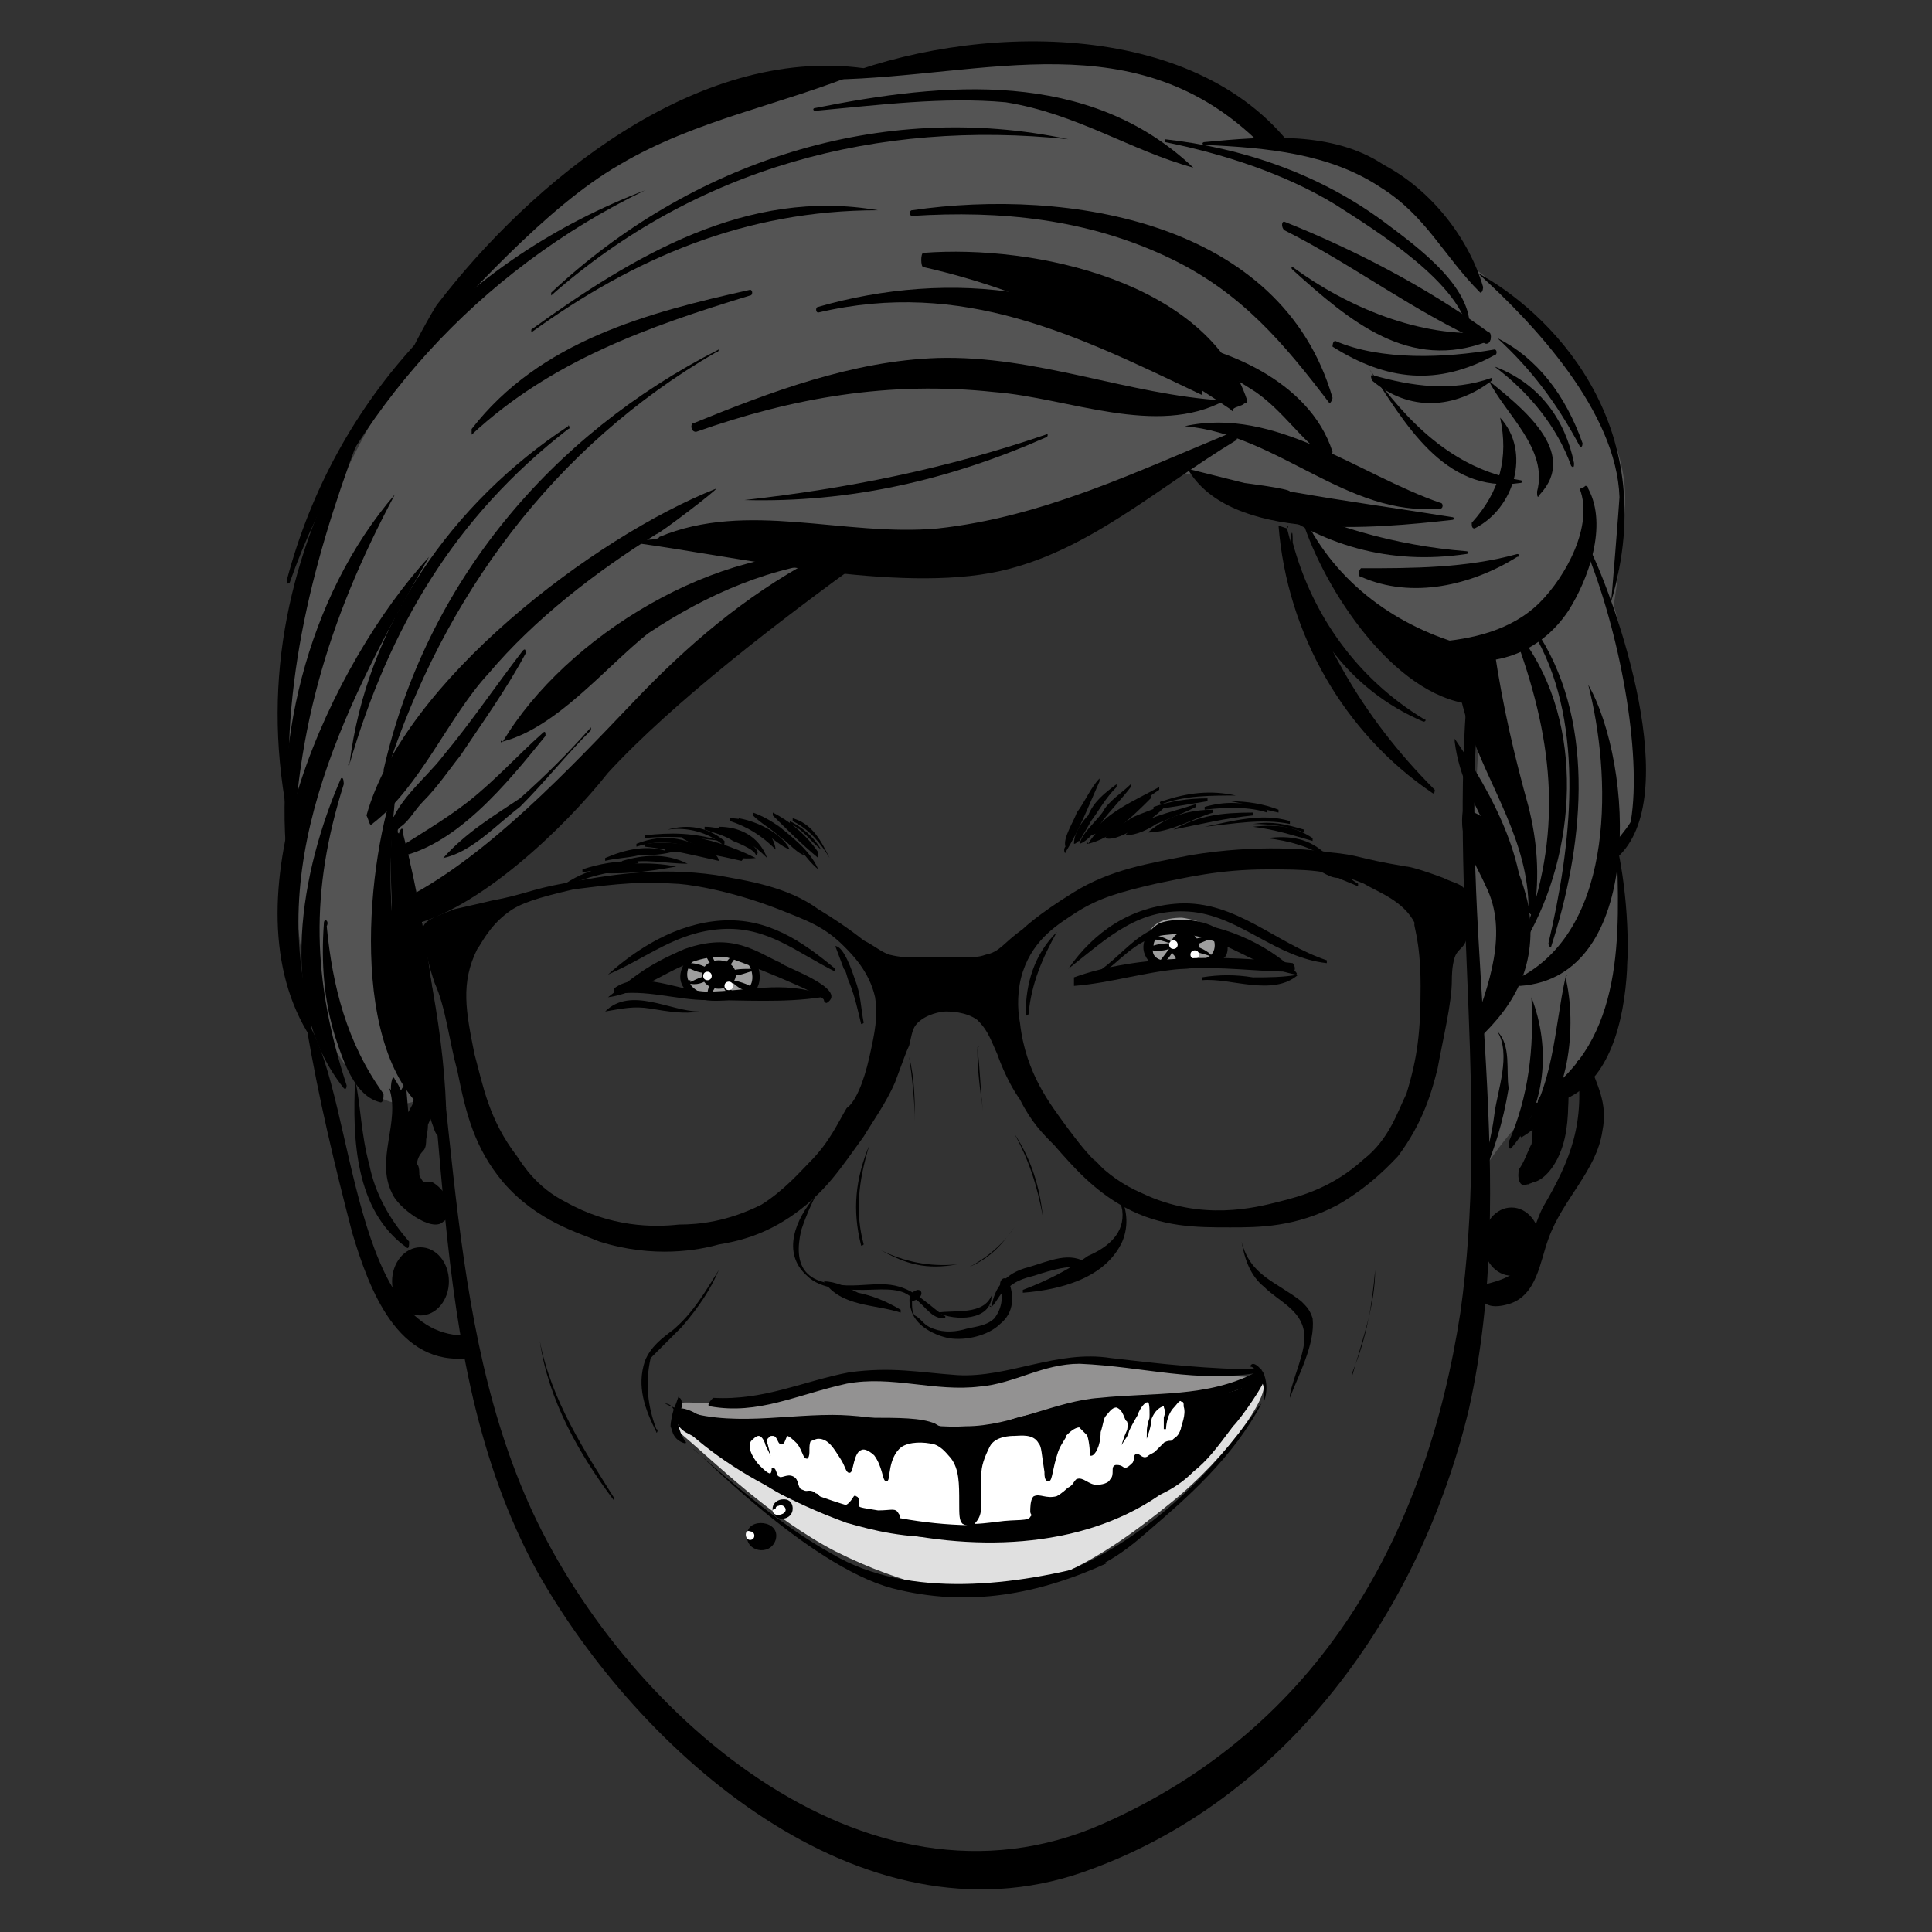 <?xml version="1.0" encoding="utf-8"?>
<!-- Generator: Adobe Illustrator 23.0.3, SVG Export Plug-In . SVG Version: 6.00 Build 0)  -->
<svg version="1.1" id="_1" xmlns="http://www.w3.org/2000/svg" xmlns:xlink="http://www.w3.org/1999/xlink" x="0px" y="0px"
	 viewBox="0 0 68 68" style="enable-background:new 0 0 68 68;" xml:space="preserve">
<rect x="0" y="0" width="68" height="68" fill="#333333" stroke="none"/>
<style type="text/css">
	.st0{fill:#E0E0E0;}
	.st1{fill:#9E9E9E;}
	.st2{fill:#939292;}
	.st3{fill:#545454;}
	.st4{fill:#FFFFFF;}
	.st5{fill:#FFFFFF;stroke:#000000;stroke-width:7.823576e-02;stroke-miterlimit:10;}
</style>
<path class="st0" d="M44.3,48.5c0.8,0.2-1.1,2.8-3.1,4.4c-2.7,2.2-5.3,3.7-8.3,3c-1.2-0.3-2.3-0.7-3.5-1.3c-2.3-1.2-4.2-3.1-5.5-4.2
	c-0.7-0.6,0.4-0.7,2.2-1c1.8-0.2,4.5-0.6,7.1-0.6C38.3,49,43.6,48.3,44.3,48.5z"/>
<path class="st1" d="M43,33.3c0,0.6,0,0.7-1.3,0.7c-0.7,0-1.3-0.3-1.3-0.9c0-0.6,0.6-0.8,1.2-0.8C42.3,32.4,43,32.7,43,33.3z"/>
<path class="st1" d="M26.7,34.3c0,0.6-0.1,0.9-1.4,0.9c-0.7,0-1.2-0.5-1.2-1c0-0.6,0.6-0.8,1.2-0.8C26,33.3,26.7,33.7,26.7,34.3z"/>
<path class="st2" d="M44.3,48.5c0,0-6.2,1.8-10.3,1.8s-10.2,0.1-10.2-0.8c0-0.4,1.7,0.3,4.4-0.6c3.3-1.1,3.7,0.2,5.7-0.2
	c2.4-0.5,3.4-1.1,6.1-0.7C41.4,48.3,44.3,48.5,44.3,48.5z"/>
<path class="st3" d="M57.2,17.5c0,1.2-0.4,3.8-0.4,3.8s1.9,6.7,0.2,8.6c-0.1,0.2,0.1,1.4,0.1,1.6c0.1,1.6,0.4,2.4-0.1,3.6
	c-0.8,2-0.8,3.1-2.5,3.7c-1,0.3-2.3,2.4-2.3,2.4s-0.2-6.8-0.3-11.6c0-3,0.5-5.6-0.2-5.9c-6-2.4-4.8-5.3-6.7-5.9
	c-2.9-1-2.9-1.6-5.4-0.7c-0.3,0.1-9.9,2.9-10.1,3c-5,3-11.2,9.6-14.8,12.5c-1.7,1.3,1,4,0.6,5.3c-0.9,2.6-5.2-0.2-4.9-8
	c0-0.8-0.3-2.8-0.2-4.9c0.1-2.4,0.7-5,1-6c1.4-4.2,4.8-9.1,7.8-11.5c2.6-2.2,5.9-4.3,11.3-4.9c2.6-0.3,5.1-0.8,7-0.8
	c4.3,0,5.8,1.5,7.6,3.1c0.6,0.5,2.3,0.4,3.6,1.2c0.6,0.4,3,3.1,3.6,3.5C55.2,12,57.2,15.1,57.2,17.5z"/>
<g id="XMLID_1_">
	<g>
		<path d="M14,29.9c2.1,8.3,0.7,17.7,4.9,25.4c3.6,6.4,11.4,13.3,19.2,10.6c7.2-2.5,11.9-9.2,13.6-16.3c1.8-8.1-0.3-16.2,0.3-24.4
			c0-0.4-0.3-1-0.4-0.3c-0.5,7.1,0.8,14.2-0.2,21.3c-1.2,7.8-4.9,14.6-12.6,18c-8.4,3.7-17-4.1-20.2-11.3
			c-3.2-7.2-2.4-15.8-4.4-23.5C14.2,28.8,13.9,29.5,14,29.9L14,29.9z"/>
	</g>
</g>
<g id="XMLID_4_">
	<g>
		<path d="M14.3,32.6c2.5-0.5,5.6-3.5,7.1-5.4c2.3-2.5,6.1-5.4,9-7.5c0.1-0.1-1.6-0.1-1.8,0c-2.4,1.3-4.4,3-6.3,5
			c-2.2,2.3-5.1,5.4-8,6.9c0,0.1,0,0.5,0.1,0.5L14.3,32.6z"/>
	</g>
</g>
<g id="XMLID_6_">
	<g>
		<path d="M13.1,29c1.7-1.3,2.7-3.8,4.1-5.3c1.6-1.9,3.8-3.6,5.9-4.9c0.1,0,2.2-1.6,2.1-1.6c-4.3,1.7-11,6.8-12.3,11.5
			C13,28.9,13,29.1,13.1,29L13.1,29z"/>
	</g>
</g>
<g id="XMLID_7_">
	<g>
		<path d="M17.7,26.1c1.9-0.5,3.6-2.6,5.1-3.8c2.1-1.4,4.4-2.4,6.9-2.6c0.1,0,0.1-0.2,0-0.2C25.3,19.1,19.9,22.4,17.7,26.1
			C17.6,26,17.6,26.2,17.7,26.1L17.7,26.1z"/>
	</g>
</g>
<g id="XMLID_8_">
	<g>
		<path d="M22.3,19.1c3.7,0.5,9.3,1.8,12.9,1c3.1-0.7,5.5-2.9,8.3-4.6c0.1-0.1,0.1-0.4-0.1-0.3c-3.4,1.4-6.7,3-10.4,3.4
			c-3.3,0.3-6.7-1-9.8,0.3c0,0.1-0.5,0.1-0.5,0.1L22.3,19.1z"/>
	</g>
</g>
<g id="XMLID_9_">
	<g>
		<path d="M26.2,17.6c3.7,0.1,7.2-0.7,10.6-2.2c0.1,0,0.1-0.2,0-0.1C33.3,16.5,29.8,17.2,26.2,17.6C26.2,17.6,26.2,17.6,26.2,17.6
			L26.2,17.6z"/>
	</g>
</g>
<g id="XMLID_10_">
	<g>
		<path d="M43.1,14.1c-3.4-0.2-6.6-1.6-10.1-1.5c-3,0.1-5.9,1.2-8.6,2.3c-0.1,0-0.1,0.3,0.1,0.3c3.4-1.2,6.8-1.8,10.5-1.4
			C37.6,14,40.7,15.4,43.1,14.1C43.2,14.2,43.2,14.1,43.1,14.1L43.1,14.1z"/>
	</g>
</g>
<g id="XMLID_11_">
	<g>
		<path d="M42.3,13.7c-3.4-3.8-9-4.2-13.5-2.9c-0.1,0-0.1,0.2,0,0.2c5.1-1.2,9.1,0.8,13.5,2.9C42.3,13.9,42.3,13.7,42.3,13.7
			L42.3,13.7z"/>
	</g>
</g>
<g id="XMLID_12_">
	<g>
		<path d="M43.9,14.1c-1.4-4.2-7.5-5.5-11.4-5.2c-0.1,0-0.1,0.5,0,0.5c4,0.9,7.4,2.7,10.8,5c0.1,0.1,0.1,0.1,0.1,0
			c0.1-0.1,0.3-0.1,0.4-0.2C43.9,14.2,43.9,14.1,43.9,14.1L43.9,14.1z"/>
	</g>
</g>
<g id="XMLID_16_">
	<g>
		<path d="M46.9,14c-1.8-6.2-9.3-7.4-14.8-6.6c-0.1,0-0.1,0.2,0,0.2c3.1-0.2,6.2,0.1,9.1,1.5c2.5,1.2,4,3,5.6,5.1
			C46.9,14.1,46.9,14,46.9,14L46.9,14z"/>
	</g>
</g>
<g id="XMLID_23_">
	<g>
		<path d="M46.9,15.9c-0.8-2.5-3.9-3.8-6.3-4c-0.1,0-0.1,0.1,0,0.2c1.4,0.3,2.5,1,3.6,1.7c1,0.7,1.6,1.7,2.5,2.3
			C46.9,16.1,46.9,15.9,46.9,15.9L46.9,15.9z"/>
	</g>
</g>
<g id="XMLID_35_">
	<g>
		<path d="M41.7,15c3.3,0.3,5.7,3.2,9,2.9c0.1,0,0.1-0.2,0-0.2C47.8,16.7,44.9,14.3,41.7,15L41.7,15L41.7,15z"/>
	</g>
</g>
<g id="XMLID_42_">
	<g>
		<path d="M41.8,16.5c1.5,2.6,6.6,2.1,9.3,1.8c0.1,0,0.1-0.1,0-0.1c-2.5-0.4-3.4-0.5-5.7-0.9c0-0.1-1.6-0.3-1.6-0.3L41.8,16.5z"/>
	</g>
</g>
<g id="XMLID_49_">
	<g>
		<path d="M44.4,17.6c2.1,1.6,4.5,2.3,7.2,1.9c0.1,0,0.1-0.1,0-0.1c-2.5-0.2-4.9-0.9-7.1-2C44.3,17.4,44.3,17.6,44.4,17.6L44.4,17.6
			z"/>
	</g>
</g>
<g id="XMLID_56_">
	<g>
		<path d="M47.9,20.3c1.8,0.8,3.9,0.3,5.5-0.7c0.1,0,0.1-0.1,0-0.1C51.6,20,49.7,20,47.9,20C47.8,20.1,47.8,20.3,47.9,20.3
			L47.9,20.3z"/>
	</g>
</g>
<g id="XMLID_63_">
	<g>
		<path d="M45.9,18.5c0.9,2.6,3.4,6.2,6.1,6.3c0.1,0-0.1-1.8-0.1-2c-2.5-0.6-4.7-2.1-5.9-4.4C46,18.3,45.9,18.5,45.9,18.5L45.9,18.5
			z"/>
	</g>
</g>
<g id="XMLID_70_">
	<g>
		<path d="M45.4,19.2c0.3,2.7,2.1,5.1,4.7,6.2c0.1,0,0.1-0.1,0-0.1c-2.3-1.4-3.9-3.6-4.6-6.2C45.5,18.3,45.4,19.1,45.4,19.2
			L45.4,19.2z"/>
	</g>
</g>
<g id="XMLID_77_">
	<g>
		<path d="M45,18.5c0.3,3.8,2.3,7.3,5.4,9.4c0.1,0.1,0.1-0.1,0.1-0.1c-2.6-2.6-4.3-5.6-5.2-9.2c0.1-0.1,0-0.1,0,0L45,18.5z"/>
	</g>
</g>
<g id="XMLID_84_">
	<g>
		<path d="M51.3,24L51.3,24L51.3,24L51.3,24L51.3,24L51.3,24z"/>
	</g>
</g>
<g id="XMLID_91_">
	<g>
		<path d="M51.6,22.7c-0.5,1-0.2,1.9,0.1,2.9c0.7,2.1,2.1,4,2.1,6.4c0,0.2,0.2,0.3,0.2,0.1c0.2-1.3,0.1-2.5-0.2-3.7
			c-0.5-1.8-0.9-3.5-1.2-5.5C52.6,22.7,51.6,22.6,51.6,22.7L51.6,22.7z"/>
	</g>
</g>
<g id="XMLID_98_">
	<g>
		<path d="M51.2,26.1c0.3,2.5,2.4,4.2,2.2,6.8c0,0.1,0.1,0.3,0.1,0.1c0.5-2.4-1-5.1-2.3-7C51.2,26,51.2,26,51.2,26.1L51.2,26.1z"/>
	</g>
</g>
<g id="XMLID_105_">
	<g>
		<path d="M51.5,28.5c-0.2,1,0.4,1.8,0.8,2.7c0.8,1.6,0.1,3.5-0.5,5.1c-0.1,0.1,0,0.4,0.2,0.3c1.4-1.3,2.1-2.7,1.8-4.7
			C53.6,30.9,52.8,28.6,51.5,28.5C51.5,28.4,51.5,28.5,51.5,28.5L51.5,28.5z"/>
	</g>
</g>
<g id="XMLID_112_">
	<g>
		<path d="M53.6,27.3L53.6,27.3L53.6,27.3L53.6,27.3z"/>
	</g>
</g>
<g id="XMLID_119_">
	<g>
		<path d="M53.4,22.6c1.3,3.6,1.6,6.8,0.2,10.4c0,0.1,0,0.1,0.1,0.1c1.8-3.1,2.1-7.6-0.1-10.6C53.4,22.4,53.4,22.6,53.4,22.6
			L53.4,22.6z"/>
	</g>
</g>
<g id="XMLID_126_">
	<g>
		<path d="M55.9,24.1c0.8,3.1,1,8.5-2.4,10.3c-0.1,0.1-0.1,0.3,0,0.3C57.9,34.4,57.5,26.9,55.9,24.1C56,24,55.9,24.1,55.9,24.1
			L55.9,24.1z"/>
	</g>
</g>
<g id="XMLID_133_">
	<g>
		<path d="M56.9,30.2c2.4-2.1,0-9-1-11c-0.1-0.1-0.1,0.1-0.1,0.1c1.2,2.9,2,7.2,1.6,9.6c0,0.1-0.6,0.8-0.5,0.7L56.9,30.2z"/>
	</g>
</g>
<g id="XMLID_140_">
	<g>
		<path d="M55.6,17.2c0.5,1.3-0.5,3.1-1.4,4c-1,1-2.4,1.3-3.7,1.4c-0.1,0,0.3,0.5,0.3,0.5c1.7,0.5,3.4-0.1,4.4-1.6
			c0.7-1.1,1.4-3,0.7-4.3c0,0,0-0.1-0.1-0.1C55.7,17.2,55.6,17.2,55.6,17.2C55.6,17.2,55.6,17.2,55.6,17.2L55.6,17.2z"/>
	</g>
</g>
<g id="XMLID_147_">
	<g>
		<path d="M52,9.6c2,1.8,4.9,4.9,5,7.9c0,0.1-0.3,3.9-0.3,3.7C58.6,14.8,54.4,10.9,52,9.6C52,9.5,52,9.6,52,9.6L52,9.6z"/>
	</g>
</g>
<g id="XMLID_154_">
	<g>
		<path d="M45.5,9.5c2,1.8,4.1,3.6,6.9,2.5c0.1,0,0.1-0.3,0-0.3c-2.4,0.2-5-0.9-6.9-2.3C45.5,9.4,45.4,9.4,45.5,9.5L45.5,9.5z"/>
	</g>
</g>
<g id="XMLID_161_">
	<g>
		<path d="M46.9,12.2c1.9,1.2,3.7,1.4,5.7,0.3c0.1,0,0.1-0.2,0-0.2c-1.7,0.3-4,0.4-5.6-0.3C46.9,12,46.9,12.2,46.9,12.2L46.9,12.2z"
			/>
	</g>
</g>
<g id="XMLID_168_">
	<g>
		<path d="M48.3,13.4c1.3,1.1,2.9,1,4.2,0c0,0,0-0.2,0-0.1c-1.4,0.5-2.8,0.3-4.2-0.1C48.2,13.2,48.3,13.4,48.3,13.4L48.3,13.4z"/>
	</g>
</g>
<g id="XMLID_175_">
	<g>
		<path d="M52.4,13.4c0.6,1.2,2.1,2.4,1.7,3.9c0,0.1,0,0.3,0.1,0.1C55.6,15.9,53.5,14.3,52.4,13.4C52.4,13.3,52.4,13.3,52.4,13.4
			L52.4,13.4z"/>
	</g>
</g>
<g id="XMLID_182_">
	<g>
		<path d="M52.8,14.7c0.3,1.4,0,2.6-1,3.7c0,0.1,0,0.2,0.1,0.2C53.3,17.9,53.9,15.9,52.8,14.7C52.8,14.6,52.8,14.7,52.8,14.7
			L52.8,14.7z"/>
	</g>
</g>
<g id="XMLID_189_">
	<g>
		<path d="M52.2,10.1c-0.5-1.7-1.8-3.4-3.5-4.3c-1.8-1.2-4.2-1-6.3-0.8c-0.1,0-0.1,0.1,0,0.1c2.2,0.1,4.4,0.3,6.2,1.5
			c1.6,1,2.2,2.4,3.5,3.7C52.2,10.3,52.2,10.1,52.2,10.1L52.2,10.1z"/>
	</g>
</g>
<g id="XMLID_196_">
	<g>
		<path d="M29.3,2.8C34.7,2.7,40,0.7,44.4,5.1c0.1,0.1,1.1,0.2,1.1,0.1C42,0.6,34.2,0.8,29.3,2.8C29.2,2.7,29.2,2.8,29.3,2.8
			L29.3,2.8z"/>
	</g>
</g>
<g id="XMLID_203_">
	<g>
		<path d="M42,5.9c-3.7-3.5-8.8-3-13.3-2.1c-0.1,0-0.1,0.1,0,0.1c2.2-0.2,4.5-0.5,6.7-0.3C37.9,4,39.8,5.3,42,5.9
			C42,6.1,42,6,42,5.9L42,5.9z"/>
	</g>
</g>
<g id="XMLID_210_">
	<g>
		<path d="M37.6,4.9C31,3.5,24.3,5.7,19.4,10.3v0.1C24.5,5.9,30.9,4.2,37.6,4.9C37.6,5,37.6,4.9,37.6,4.9L37.6,4.9z"/>
	</g>
</g>
<g id="XMLID_217_">
	<g>
		<path d="M30.4,2.4c-5.9-0.8-11.7,4-15,8.3c-0.1,0.1-1.1,1.9-1,1.9c2.1-2.2,4.8-5.3,7.4-6.8c2.7-1.6,5.7-2.1,8.6-3.3
			C30.4,2.4,30.4,2.4,30.4,2.4L30.4,2.4z"/>
	</g>
</g>
<g id="XMLID_224_">
	<g>
		<path d="M22.7,6.7C16.4,9.1,11.8,14,10.1,20.4c0,0.1,0,0.2,0.1,0.1C12.3,14.5,16.9,9.5,22.7,6.7L22.7,6.7L22.7,6.7z"/>
	</g>
</g>
<g id="XMLID_231_">
	<g>
		<path d="M12.5,15.3c-2.3,4.2-3.3,8.5-2.4,13.3c0,0.1,0.1,0.1,0.1-0.1c-0.3-4.9,1-9.4,2.7-13.8c0.1,0.1-0.1,0.1-0.1,0.2L12.5,15.3z
			"/>
	</g>
</g>
<g id="XMLID_238_">
	<g>
		<path d="M13.9,17.4c-3.1,3.6-4.4,9-3.7,13.7c0,0.1,0.1,0.1,0.1,0C10.3,26,11.5,21.9,13.9,17.4C13.9,17.4,13.9,17.4,13.9,17.4
			L13.9,17.4z"/>
	</g>
</g>
<g id="XMLID_252_">
	<g>
		<path d="M15.1,19.6c-3.4,3.7-7.2,11.8-4.3,16.7c0.1,0.1,0.2-0.4,0.2-0.4C9.3,30.2,12.3,24.5,15.1,19.6
			C15.2,19.6,15.2,19.6,15.1,19.6L15.1,19.6z"/>
	</g>
</g>
<g id="XMLID_259_">
	<g>
		<path d="M12,27.4c-1.4,3.2-2.3,7.9,0.1,10.9c0.1,0.1,0.1-0.1,0.1-0.1c-1.2-3.7-1.3-6.8-0.1-10.6C12.1,27.6,12.1,27.3,12,27.4
			L12,27.4z"/>
	</g>
</g>
<g id="XMLID_266_">
	<g>
		<path d="M11.4,32.5c-0.1,1.4,0,2.7,0.4,4c0.3,0.9,0.7,2.1,1.6,2.3c0.1,0,0.1-0.2,0.1-0.3c-1.3-1.8-1.8-3.8-2-5.9
			C11.6,32.4,11.4,32.3,11.4,32.5L11.4,32.5z"/>
	</g>
</g>
<g id="XMLID_273_">
	<g>
		<path d="M14,27.3c-1.1,2.9-1.8,9.8,1.2,12c0.1,0.1,0.1-0.1,0.1-0.2c-0.1-1.6-0.8-3.1-1.2-4.9C13.6,32.1,13.7,29.7,14,27.3
			C14,27.3,14,27.3,14,27.3L14,27.3z"/>
	</g>
</g>
<g id="XMLID_280_">
	<g>
		<path d="M13.9,29.6c-0.3,3-0.1,6.9,1.6,9.5c0.1,0.1,0.2-0.1,0.2-0.1c-0.1-3.1-0.9-6.4-1.6-9.4C14,29.5,13.9,29.5,13.9,29.6
			L13.9,29.6z"/>
	</g>
</g>
<g id="XMLID_287_">
	<g>
		<path d="M14,29.3c0-0.1,0-0.1,0-0.3c0-0.2-0.2-0.4-0.2-0.1c-0.2,3.5,0.3,7.6,1.5,10.9c0.2,0.5,0.5-0.1,0.4-0.3
			c-0.2-1.8-0.7-3.6-1-5.3C14.6,33.3,14.7,29.9,14,29.3L14,29.3L14,29.3z"/>
	</g>
</g>
<g id="XMLID_294_">
	<g>
		<path d="M13.8,29.3c0.1,0,0.1,0,0.3-0.2c0.3-0.2,0.5-0.6,0.8-0.9c0.5-0.5,0.9-1.1,1.3-1.6c0.8-1.2,1.6-2.3,2.3-3.6
			c0-0.1,0-0.2-0.1-0.1c-1,1.3-1.8,2.5-2.8,3.7c-0.6,0.8-1.8,1.7-1.9,2.7c0,0.1,0,0.2,0.1,0.2h0.1C13.8,29.5,13.8,29.4,13.8,29.3
			C13.8,29.5,13.8,29.4,13.8,29.3C13.8,29.4,13.8,29.3,13.8,29.3L13.8,29.3z"/>
	</g>
</g>
<g id="XMLID_301_">
	<g>
		<path d="M13.8,30.2c2.2-0.3,4.1-2.7,5.4-4.3c0-0.1,0-0.2-0.1-0.1c-0.9,0.8-1.6,1.6-2.6,2.4c-0.9,0.7-1.8,1.2-2.7,1.8
			C13.7,29.9,13.7,30.2,13.8,30.2L13.8,30.2z"/>
	</g>
</g>
<g id="XMLID_308_">
	<g>
		<path d="M15.6,30.2c1-0.2,1.9-1.2,2.7-1.8c0.9-0.9,1.6-1.8,2.5-2.7v-0.1c-0.8,0.9-1.6,1.7-2.5,2.5C17.4,28.7,16.4,29.3,15.6,30.2
			L15.6,30.2L15.6,30.2z"/>
	</g>
</g>
<g id="XMLID_315_">
	<g>
		<path d="M25.3,12.3c-5.9,3-10.3,8.2-11.8,14.8c0,0.1,0.1,0.2,0.1,0.1c2-6.2,5.9-11.5,11.6-14.8C25.3,12.4,25.3,12.3,25.3,12.3
			L25.3,12.3z"/>
	</g>
</g>
<g id="XMLID_322_">
	<g>
		<path d="M12.3,26.9c1.4-4.8,3.7-8.7,7.7-11.8c0.1,0,0-0.2,0-0.1C15.9,17.7,12.9,22,12.3,26.9C12.2,26.9,12.3,27,12.3,26.9
			L12.3,26.9z"/>
	</g>
</g>
<g id="XMLID_329_">
	<g>
		<path d="M30.9,7.4c-4.6-0.8-8.6,1.6-12.2,4.2c0,0,0,0.1,0,0.1C22.3,9.1,26.2,7.4,30.9,7.4C30.9,7.5,30.9,7.4,30.9,7.4L30.9,7.4z"
			/>
	</g>
</g>
<g id="XMLID_336_">
	<g>
		<path d="M16.6,15.3c2.8-2.6,6.2-3.8,9.8-4.9c0.1,0,0.1-0.2,0-0.2C22.8,11,19,12,16.6,15.1C16.6,15,16.6,15.3,16.6,15.3L16.6,15.3z
			"/>
	</g>
</g>
<g id="XMLID_343_">
	<g>
		<path d="M48.2,13c1.2,1.8,2.6,4.4,5.3,4c0.1,0,0.1-0.1,0-0.1C51.1,16.5,49.5,14.8,48.2,13C48.2,12.9,48.2,12.9,48.2,13L48.2,13z"
			/>
	</g>
</g>
<g id="XMLID_350_">
	<g>
		<path d="M52.4,11.7c-2.2-1.6-4.7-2.9-7.2-3.9c-0.1,0-0.1,0.2,0,0.3c2.4,1.2,4.6,2.9,7.1,4C52.5,12.1,52.5,11.8,52.4,11.7
			L52.4,11.7z"/>
	</g>
</g>
<g id="XMLID_357_">
	<g>
		<path d="M51.7,11.8c0.3-1.6-1.8-3.1-3-4c-2.3-1.7-5-2.6-7.7-2.9V5C43,5.4,45.2,6.1,47,7.2C48.4,8.1,51.5,10,51.7,11.8
			C51.6,12,51.7,12,51.7,11.8L51.7,11.8z"/>
	</g>
</g>
<g id="XMLID_364_">
	<g>
		<path d="M52.6,12.9c1.2,0.9,2.2,2.1,2.7,3.5c0.1,0.1,0.1,0,0.1-0.1C55.1,14.8,54.2,13.5,52.6,12.9C52.5,12.9,52.5,12.9,52.6,12.9
			L52.6,12.9z"/>
	</g>
</g>
<g id="XMLID_371_">
	<g>
		<path d="M52.7,11.9c1.2,1.1,2.1,2.3,2.9,3.8c0.1,0.1,0.1-0.1,0.1-0.1C55.1,13.9,54.1,12.6,52.7,11.9
			C52.7,11.8,52.7,11.9,52.7,11.9L52.7,11.9z"/>
	</g>
</g>
<g id="XMLID_378_">
	<g>
		<path d="M54.1,22.5c1.7,3.1,1.2,7.3,0.4,10.7c0,0.1,0.1,0.2,0.1,0.1c1.1-3.4,1.6-7.7-0.4-10.9C54.1,22.2,54.1,22.5,54.1,22.5
			L54.1,22.5z"/>
	</g>
</g>
<g id="XMLID_385_">
	<g>
		<path d="M56.9,29.7c0.1,3.2,0.3,6.9-2.7,8.9c-0.1,0.1-0.1,0.3,0,0.3C57.9,38.6,57.5,32.3,56.9,29.7L56.9,29.7L56.9,29.7z"/>
	</g>
</g>
<g id="XMLID_392_">
	<g>
		<path d="M55.1,34.4c-0.4,1.8-0.4,3.9-1.6,5.5c0,0,0,0.2,0.1,0.1C55.3,39,55.5,36,55.1,34.4C55.2,34.3,55.1,34.3,55.1,34.4
			L55.1,34.4z"/>
	</g>
</g>
<g id="XMLID_399_">
	<g>
		<path d="M53.9,35.1c0.1,1.8-0.1,3.5-0.8,5.1c0,0.1,0,0.3,0.1,0.2C54.4,39,54.6,36.9,53.9,35.1C54,35.1,53.9,35.1,53.9,35.1
			L53.9,35.1z"/>
	</g>
</g>
<g id="XMLID_406_">
	<g>
		<path d="M52.7,36.3c0.5,0.8,0,2.1-0.1,2.9c-0.1,0.8-0.3,1.6-0.6,2.3c0,0,0,0.1,0.1,0.1c0.5-1.1,0.8-2.1,1-3.3
			C53,37.7,53.2,36.8,52.7,36.3L52.7,36.3L52.7,36.3z"/>
	</g>
</g>
<g id="XMLID_413_">
	<g>
		<path d="M53.6,41.6c0.6,0.2,1.1-0.5,1.3-1c0.3-0.7,0.3-1.5,0.3-2.2c0-0.1-0.1-0.1-0.1-0.1c-0.1,0.5-0.2,1.1-0.4,1.6
			c-0.3,0.6-0.8,0.9-1.1,1.4C53.6,41.4,53.5,41.6,53.6,41.6L53.6,41.6z"/>
	</g>
</g>
<g id="XMLID_420_">
	<g>
		<path d="M51.9,45.3c0.2,0.6,0.5,0.8,1.2,0.6c1-0.3,1.1-1.5,1.4-2.3c0.5-1.4,1.7-2.4,1.9-3.8c0.2-1-0.2-1.6-0.5-2.5
			c-0.1-0.1-0.4,0-0.4,0.1c0.3,2.1-0.2,3.4-1.2,5.1c-0.2,0.4-0.3,0.8-0.5,1.2C53.6,44.9,53.1,45,51.9,45.3L51.9,45.3L51.9,45.3z"/>
	</g>
</g>
<g id="XMLID_427_">
	<g>
		<path d="M10.8,36.2c0.4,2.4,1,4.9,1.6,7.2c0.6,2,1.6,4.7,4.1,4.4c0.3,0,0.3-0.8,0-0.8c-4.1,0.2-4-8.1-5.6-10.9
			C10.8,36,10.8,36.2,10.8,36.2L10.8,36.2z"/>
	</g>
</g>
<g id="XMLID_434_">
	<g>
		<path d="M13.7,38.3c0.4,1.2-0.5,2.5,0.1,3.7c0.2,0.5,1.4,1.4,1.8,1c0.6-0.4,0-1.2-0.4-1.4c-0.1,0-0.1,0-0.3,0
			c-0.3-0.4-0.3-0.8,0-1.1c0.1-0.1,0.1-0.3,0.1-0.4c0.1-0.5,0.1-0.9-0.1-1.4c-0.1-0.1-0.2-0.1-0.3,0c-0.4,0.9-1.4,2-0.8,3
			c0.2,0.4,0.4-0.3,0.3-0.5c-0.4-1.1,0.6-2.1-0.2-3.2c-0.1-0.3-0.2,0.4-0.1,0.5c0.2,0.8,0.2,1.4,0.1,2.1c-0.1,0.3-0.1,0.5-0.1,0.8
			c0,0.4,0.2,0.7,0.5,1c0.2,0.1,0.3-0.3,0.3-0.4c0-0.4-0.1-0.9-0.1-1.3c0.1-0.5,0.4-0.7,0.6-1.2c0.2-0.4,0.2-0.8,0.1-1.2
			c-0.1-0.3-0.3-0.2-0.3,0c-0.1,0.3-0.1,0.5-0.3,0.8c0.1,0.1,0.2,0.3,0.3,0.4c0-0.3,0.1-0.5,0.1-0.8s-0.3-0.8-0.3-0.3
			c-0.1,0.3-0.1,0.5-0.1,0.8c0,0.1,0.1,1,0.3,0.5c0.1-0.4,0.2-0.8,0.2-1.2c0-0.3-0.3-0.7-0.4-0.2c-0.1,0.3-0.1,0.5-0.2,0.8
			c0.1,0.1,0.2,0.2,0.3,0.3c0-0.1,0.1-0.3,0.1-0.5c0.1-0.3-0.2-0.9-0.3-0.3c-0.2,0.8-0.9,2.3-0.1,3c0.3,0.3,0.3-0.5,0.2-0.6
			c-0.3-0.5,0.1-1.5,0.2-2c-0.1-0.1-0.2-0.2-0.3-0.3c0,0.1-0.1,0.3-0.1,0.5c-0.1,0.3,0.2,0.8,0.3,0.3c0.1-0.3,0.1-0.5,0.2-0.8
			c-0.1-0.1-0.3-0.1-0.4-0.2c0,0.2-0.1,0.3-0.1,0.5c0.1,0.1,0.2,0.3,0.3,0.5c0.1-0.3,0.1-0.5,0.1-0.8c-0.1-0.1-0.2-0.1-0.3-0.2
			c0,0.2,0,0.4-0.1,0.7c0,0.1,0.1,0.8,0.3,0.4c0.1-0.3,0.3-0.6,0.3-1c-0.1,0-0.2,0-0.3,0c0.1,0.3-0.3,0.5-0.4,0.8
			c-0.1,0.2-0.2,0.4-0.3,0.8c-0.1,0.5,0,1.2,0.1,1.6c0.1-0.1,0.1-0.3,0.3-0.4c-0.3-0.3-0.1-1.4-0.1-1.7c0-0.5-0.1-1.1-0.1-1.6
			c-0.1,0.1-0.2,0.3-0.3,0.5c0.5,0.6-0.1,1.4-0.1,2c0,0.3,0,0.6,0.1,1c0.1-0.1,0.2-0.3,0.3-0.5c-0.1-0.3,0.7-1.6,0.8-1.8
			c-0.1,0-0.2-0.1-0.3-0.1c0.1,0.4-0.4,1-0.5,1.5c-0.1,0.3-0.1,0.7,0,1c0.1,0.2,0.1,0.5,0.3,0.6c0.2,0.2,0.9-0.1,1,0.3
			c0-0.1,0.1-0.3,0.1-0.5c-0.1,0.1-0.5,0.1-0.7,0.1c-0.5-0.1-0.8-0.3-1-0.8C13.7,41,14,40.3,14,39.8C14.2,39.3,14.2,38.8,13.7,38.3
			C13.7,38,13.7,38.2,13.7,38.3L13.7,38.3z"/>
	</g>
</g>
<g id="XMLID_441_">
	<g>
		<path d="M12.5,38c-0.1,2.1,0,4.6,1.8,5.9c0.1,0.1,0.1-0.1,0.1-0.2c-0.7-0.8-1.2-1.7-1.4-2.7C12.7,39.9,12.7,38.9,12.5,38
			C12.5,37.9,12.5,37.9,12.5,38L12.5,38z"/>
	</g>
</g>
<g id="XMLID_448_">
	<g>
		<path d="M54.1,40.7c-0.1,0.1-0.1,0.1-0.2,0.2c0,0.1,0.1,0.3,0.2,0.3c0.6-0.5,0.6-1.6,0.4-2.2c-0.1,0.1-0.3,0.3-0.4,0.4
			c0.3,0.3,0.3,0.6,0.1,1c-0.1,0.3,0.2,0.9,0.4,0.5c0.3-0.7,0.4-1.3,0.5-2c-0.1,0-0.3,0-0.5,0c0,0.4,0.1,0.8,0,1.2
			c-0.1,0.3,0.2,0.8,0.3,0.3c0.2-0.6,0.3-1.2,0.3-1.8c0-0.3-0.3-0.6-0.4-0.2c-0.1,0.4-0.2,0.8-0.3,1.2c-0.1,0.3-0.3,1.1-0.7,1.2
			c0.1,0.2,0.1,0.4,0.1,0.6c0.1-0.3,0.3-0.5,0.4-0.8c0.1-0.2-0.1-0.9-0.3-0.5c-0.2,0.3-0.3,0.7-0.5,1c-0.1,0.1-0.1,0.7,0.2,0.6
			c0.5-0.1,0.7-0.5,0.8-1c0,0,0-0.1-0.1-0.1c-0.2,0.2-0.5,0.3-0.8,0.5c0.1,0.2,0.1,0.4,0.2,0.6c0.2-0.3,0.3-0.7,0.5-1
			c-0.1-0.1-0.2-0.3-0.3-0.5c-0.1,0.3-0.3,0.5-0.4,0.8c-0.1,0.1-0.1,0.7,0.1,0.6c0.5-0.1,0.6-0.5,0.8-0.8c0.3-0.6,0.5-1.2,0.6-1.8
			c-0.1-0.1-0.3-0.1-0.4-0.2c0,0.5-0.1,1-0.2,1.4c0.1,0.1,0.3,0.2,0.4,0.3c0.1-0.5,0.1-1,0.1-1.5c0-0.5-0.4-0.5-0.5,0
			c0,0.5-0.1,1-0.3,1.4c0.1,0.1,0.3,0.3,0.4,0.5c0.3-0.7,0.2-1.4-0.3-2c-0.3-0.3-0.5,0.2-0.4,0.4c0.1,0.6,0,1-0.1,1.6
			c0.1-0.1,0.1-0.1,0.1-0.1c0,0,0,0-0.1,0C54,40.5,54,40.6,54.1,40.7C54.1,40.8,54.1,40.7,54.1,40.7L54.1,40.7z"/>
	</g>
</g>
<g id="XMLID_5_">
	<g>
		<path d="M24.5,33.5c-0.5,0.3-0.8,1-0.3,1.4c0.4,0.5,1.6,0.3,2,0.2c0.6-0.1,0.7-0.9,0.3-1.4C26.1,33.2,25,33.2,24.5,33.5
			c-0.1,0.1,0,0.3,0.1,0.2c0.4-0.2,1.2-0.2,1.6,0.1c0.3,0.2,0.4,0.8,0.1,1c-0.1,0.1-0.3,0.1-0.5,0.1c-0.3,0.1-0.9,0.1-1.2,0
			c-0.6-0.3-0.5-1,0-1.2C24.7,33.6,24.6,33.4,24.5,33.5z"/>
	</g>
</g>
<g id="XMLID_455_">
	<g>
		<path d="M40.8,32.5c-0.5,0.3-0.8,0.9-0.3,1.4c0.2,0.2,0.4,0.2,0.7,0.2c0.4,0,0.8,0,1.2-0.1c0.3-0.1,0.5-0.1,0.7-0.3
			s0.1-0.7-0.1-0.9C42.4,32.3,41.3,32.3,40.8,32.5c-0.1,0.1,0,0.3,0.1,0.2c0.4-0.2,1-0.2,1.5,0c0.4,0.2,0.5,0.8,0.1,1
			c-0.2,0.1-0.4,0.1-0.5,0.1c-0.3,0-0.7,0.1-1,0c-0.3,0-0.5-0.2-0.4-0.5c0-0.3,0.3-0.5,0.5-0.6C41.1,32.7,40.9,32.5,40.8,32.5z"/>
	</g>
</g>
<ellipse id="XMLID_511_" cx="41.7" cy="33.3" rx="0.5" ry="0.5"/>
<ellipse id="XMLID_554_" cx="25.3" cy="34.3" rx="0.6" ry="0.5"/>
<g id="XMLID_518_">
	<g>
		<path d="M25,34.2c-0.1-0.2-0.5-0.3-0.7-0.3c-0.1,0-0.1,0-0.1,0.1l0,0c0,0.1,0,0.1,0.1,0.1C24.5,34.2,24.8,34.3,25,34.2L25,34.2
			L25,34.2z"/>
	</g>
</g>
<g id="XMLID_561_">
	<g>
		<path d="M25,34.4c-0.3-0.1-0.5,0.1-0.8,0.2l0.1,0.1c0,0,0,0,0-0.1v-0.1c0,0,0,0-0.1,0c-0.1,0-0.1,0.2,0,0.1
			C24.5,34.7,24.8,34.6,25,34.4L25,34.4L25,34.4z"/>
	</g>
</g>
<g id="XMLID_569_">
	<g>
		<path d="M24.9,35.1c0.1-0.1,0.3-0.3,0.3-0.5c0,0,0-0.1-0.1,0C24.9,34.7,24.9,34.9,24.9,35.1C24.8,35.1,24.8,35.1,24.9,35.1
			L24.9,35.1z"/>
	</g>
</g>
<g id="XMLID_571_">
	<g>
		<path d="M25.4,34.6c0.1,0.2,0.1,0.3,0.3,0.4c0,0,0.1,0,0.1-0.1C25.7,34.8,25.5,34.7,25.4,34.6C25.4,34.5,25.4,34.6,25.4,34.6
			L25.4,34.6z"/>
	</g>
</g>
<g id="XMLID_573_">
	<g>
		<path d="M25.7,34.5c0.1,0.1,0.5,0.5,0.7,0.3c0,0,0.1-0.1,0-0.1C26.2,34.6,25.9,34.5,25.7,34.5L25.7,34.5L25.7,34.5z"/>
	</g>
</g>
<g id="XMLID_576_">
	<g>
		<path d="M25.5,34.3c0.3,0.1,0.6,0,0.9-0.1c0.1,0,0.1-0.1,0-0.1C26.1,34.1,25.7,34.1,25.5,34.3L25.5,34.3L25.5,34.3z"/>
	</g>
</g>
<g id="XMLID_994_">
	<g>
		<path d="M25.6,34.1c0.1-0.1,0.2-0.3,0.3-0.4c0.1-0.1-0.1-0.2-0.1-0.1v0.1l0,0h0.1c0-0.1-0.1-0.1-0.1-0.1c-0.1,0.1-0.3,0.3-0.3,0.4
			C25.5,34.1,25.5,34.2,25.6,34.1L25.6,34.1z"/>
	</g>
</g>
<g id="XMLID_1033_">
	<g>
		<path d="M25.2,33.9c-0.1-0.1-0.1-0.3-0.3-0.4c-0.1-0.1-0.1,0.1-0.1,0.1c0.1,0.1,0.1,0.2,0.2,0.3C25.1,34.1,25.2,34,25.2,33.9
			L25.2,33.9z"/>
	</g>
</g>
<g id="XMLID_1035_">
	<g>
		<path d="M41.3,33.2c-0.1-0.1-0.5-0.3-0.8-0.3L40.4,33l0,0c0,0,0,0.1,0.1,0.1C40.8,33,41,33.2,41.3,33.2L41.3,33.2L41.3,33.2z"/>
	</g>
</g>
<g id="XMLID_1042_">
	<g>
		<path d="M40.4,33.4c0.2,0.1,0.7,0.1,0.9-0.1v-0.1C41.1,33.2,40.6,33.2,40.4,33.4L40.4,33.4L40.4,33.4z"/>
	</g>
</g>
<g id="XMLID_1049_">
	<g>
		<path d="M40.7,34c0.3-0.1,0.5-0.3,0.6-0.6c0,0,0-0.1-0.1-0.1C41.1,33.5,40.9,33.7,40.7,34C40.6,34,40.7,34,40.7,34L40.7,34z"/>
	</g>
</g>
<g id="XMLID_1056_">
	<g>
		<path d="M41.5,33.9c0.1-0.1,0.1-0.3,0-0.5c0,0,0,0-0.1,0C41.4,33.6,41.3,33.8,41.5,33.9L41.5,33.9L41.5,33.9z"/>
	</g>
</g>
<g id="XMLID_1063_">
	<g>
		<path d="M42.1,33.8c0-0.3-0.2-0.5-0.5-0.5c0,0-0.1,0,0,0C41.8,33.5,41.9,33.8,42.1,33.8L42.1,33.8L42.1,33.8z"/>
	</g>
</g>
<g id="XMLID_1070_">
	<g>
		<path d="M42.7,33.7c-0.2-0.3-0.8-0.5-1.1-0.5c0,0,0,0,0,0.1c0.2,0.1,0.4,0.1,0.5,0.2C42.4,33.6,42.5,33.6,42.7,33.7L42.7,33.7
			L42.7,33.7z"/>
	</g>
</g>
<g id="XMLID_1077_">
	<g>
		<path d="M42.7,33c-0.3-0.1-0.9,0.1-1.2,0.3v0.1c0.2,0.1,0.3-0.1,0.5-0.1C42.2,33.2,42.5,33.1,42.7,33C42.7,33,42.7,33,42.7,33
			L42.7,33z"/>
	</g>
</g>
<g id="XMLID_1084_">
	<g>
		<path d="M42.2,32.6c-0.2,0.1-0.4,0.3-0.5,0.5c0,0,0,0.1,0,0C41.9,33,42.1,32.8,42.2,32.6L42.2,32.6L42.2,32.6z"/>
	</g>
</g>
<g id="XMLID_1091_">
	<g>
		<path d="M41.3,32.5c0.1,0.2,0.1,0.3,0.3,0.5l0,0C41.6,32.9,41.5,32.7,41.3,32.5C41.3,32.5,41.3,32.5,41.3,32.5L41.3,32.5z"/>
	</g>
</g>
<g id="XMLID_1098_">
	<g>
		<path class="st4" d="M24.9,34.5c0.2,0,0.2-0.3,0-0.3C24.7,34.2,24.7,34.5,24.9,34.5L24.9,34.5z"/>
	</g>
</g>
<g id="XMLID_1105_">
	<g>
		<path class="st4" d="M25.5,34.7L25.5,34.7c0,0.2,0.3,0.2,0.3,0l0,0C25.8,34.5,25.5,34.5,25.5,34.7L25.5,34.7z"/>
	</g>
</g>
<g id="XMLID_1112_">
	<g>
		<path class="st4" d="M41.3,33.4c0.2,0,0.2-0.3,0-0.3C41.1,33.1,41.1,33.4,41.3,33.4L41.3,33.4z"/>
	</g>
</g>
<g id="XMLID_1119_">
	<g>
		<path class="st4" d="M42.2,33.6L42.2,33.6c0-0.2-0.3-0.2-0.3,0l0,0C41.9,33.8,42.2,33.8,42.2,33.6L42.2,33.6z"/>
	</g>
</g>
<g id="XMLID_1126_">
	<g>
		<path d="M32.3,45.4c-0.4,0.1-0.3,0.5-0.2,0.8c0.2,0.5,0.8,0.8,1.3,0.9c0.6,0.1,1.4-0.1,1.8-0.5c0.5-0.4,0.5-1,0.3-1.5
			c-0.1-0.2-0.3-0.1-0.3,0.1c0.1,0.4,0.1,0.8-0.2,1.2c-0.3,0.3-0.8,0.3-1.1,0.4c-0.4,0.1-0.8,0.1-1.2-0.1c-0.2-0.1-0.3-0.3-0.5-0.4
			c-0.1-0.1-0.1-0.3-0.1-0.5C32.5,45.7,32.5,45.4,32.3,45.4L32.3,45.4z"/>
	</g>
</g>
<g id="XMLID_1133_">
	<g>
		<path d="M26.3,54c-0.1,0.6,0.8,0.8,1,0.2C27.5,53.5,26.3,53.4,26.3,54c-0.1,0.6,0.9,0.5,0.8,0c-0.1-0.5-0.9-0.1-0.4,0.3
			c0.1,0.1,0.3-0.1,0.1-0.3c0.1,0.2,0,0.2-0.2,0C26.6,53.8,26.4,53.7,26.3,54L26.3,54z"/>
	</g>
</g>
<g id="XMLID_1140_">
	<g>
		<path d="M27.5,52.9c-0.1,0-0.1,0-0.1,0c-0.1,0-0.1,0.1-0.1,0.1c0,0.4,0.6,0.5,0.6,0.1c0-0.5-0.8-0.4-0.7,0.1
			c0.1,0.4,0.7,0.3,0.7-0.1c0-0.5-0.7-0.4-0.7,0.1c0,0.2,0.3,0.2,0.3,0v-0.1c-0.1,0.1-0.1,0.1-0.1,0.1c0.1,0,0.1,0,0.1,0
			C27.7,53.3,27.7,52.9,27.5,52.9L27.5,52.9z"/>
	</g>
</g>
<g id="XMLID_1147_">
	<g>
		<path class="st4" d="M26.4,54.2c0.2,0,0.2-0.3,0-0.3C26.2,53.8,26.2,54.2,26.4,54.2L26.4,54.2z"/>
	</g>
</g>
<g id="XMLID_1154_">
	<g>
		<path class="st4" d="M27.5,53.3C27.5,53.3,27.5,53.3,27.5,53.3c0.3-0.1,0.1-0.4-0.1-0.3c0,0-0.1,0-0.1,0.1
			C27.1,53.1,27.2,53.4,27.5,53.3L27.5,53.3z"/>
	</g>
</g>
<ellipse id="XMLID_1161_" cx="14.8" cy="45.1" rx="1" ry="1.2"/>
<ellipse id="XMLID_1175_" cx="53.2" cy="43.7" rx="1" ry="1.2"/>
<g id="XMLID_462_">
	<g>
		<path d="M37.8,34.7c1.3-0.1,2.5-0.5,3.8-0.6c1.4-0.1,2.6,0.1,3.9,0.1c0.1,0,0.1-0.2,0-0.3c-2.3-0.3-5.5-0.3-7.7,0.5
			C37.8,34.5,37.8,34.7,37.8,34.7L37.8,34.7z"/>
	</g>
</g>
<g id="XMLID_469_">
	<g>
		<path d="M37.8,34.6c1.3,0,1.8-1.6,3.3-1.7c1.7-0.2,2.9,1.1,4.5,1.4c0.1,0,0-0.1,0-0.1c-1-1-2.8-1.8-4.2-1.7
			c-1.6,0.1-2.1,1.7-3.6,2.1C37.8,34.5,37.8,34.6,37.8,34.6L37.8,34.6z"/>
	</g>
</g>
<g id="XMLID_476_">
	<g>
		<path d="M37.6,34.1c1.4-1.1,2.5-2.2,4.4-2c1.7,0.2,2.9,1.6,4.7,1.8v-0.1c-1.8-0.6-3.2-2.1-5.2-2C39.8,31.9,38.5,32.8,37.6,34.1
			C37.6,33.9,37.6,34.1,37.6,34.1L37.6,34.1z"/>
	</g>
</g>
<g id="XMLID_483_">
	<g>
		<path d="M21.4,34.3c1.4-0.6,2.4-1.5,4-1.6c1.6-0.1,2.6,0.8,4,1.5v-0.1c-1.2-1-2.4-1.8-4-1.7C23.8,32.5,22.4,33.4,21.4,34.3
			C21.4,34.3,21.4,34.4,21.4,34.3L21.4,34.3z"/>
	</g>
</g>
<g id="XMLID_490_">
	<g>
		<path d="M21.4,35.1c1.5-0.2,2.7-1.6,4.2-1.4C26,33.8,29,35,29,35.2c0,0,0,0.1,0.1,0.1c0.8-0.5-1.6-1.3-1.6-1.4
			c-0.9-0.4-1.7-1.1-3.4-0.5C22.7,34,22.3,34.4,21.4,35.1C21.4,35,21.4,35.1,21.4,35.1L21.4,35.1z"/>
	</g>
</g>
<g id="XMLID_497_">
	<g>
		<path d="M21.6,35c1.1-0.2,2.2,0.2,3.3,0.2c1.3,0,2.7,0.1,4-0.1v-0.1c-1.3-0.5-2.7-0.1-4-0.1c-1,0-2.4-0.8-3.3-0.1
			C21.6,34.9,21.6,35.1,21.6,35L21.6,35z"/>
	</g>
</g>
<g id="XMLID_504_">
	<g>
		<path d="M21.3,35.6c0.6-0.1,1-0.2,1.6-0.1c0.6,0.1,1.2,0.2,1.7,0.1l0,0C23.6,35.6,22.2,34.7,21.3,35.6L21.3,35.6L21.3,35.6z"/>
	</g>
</g>
<g id="XMLID_525_">
	<g>
		<path d="M45.7,34.3c-0.5,0.1-1.1,0.1-1.6,0.1c-0.6-0.1-1.2-0.1-1.8,0v0.1C43.3,34.4,44.8,35.1,45.7,34.3L45.7,34.3L45.7,34.3z"/>
	</g>
</g>
<g id="XMLID_532_">
	<g>
		<path d="M29.4,33.3l0.3,0.8c0.1,0.1,0.1,0.3,0.2,0.5c0.2,0.5,0.3,1,0.4,1.4c0,0.1,0.1,0,0.1,0c-0.1-0.5-0.1-1-0.3-1.5
			C30,34.2,29.7,33.3,29.4,33.3C29.4,33.3,29.4,33.4,29.4,33.3C29.4,33.4,29.4,33.4,29.4,33.3C29.4,33.4,29.4,33.4,29.4,33.3
			L29.4,33.3C29.5,33.4,29.5,33.3,29.4,33.3L29.4,33.3z"/>
	</g>
</g>
<g id="XMLID_539_">
	<g>
		<path d="M37.2,32.8c-0.8,0.8-1.1,1.8-1.1,2.9c0,0,0,0.1,0.1,0C36.3,34.6,36.7,33.7,37.2,32.8C37.2,32.8,37.2,32.8,37.2,32.8
			L37.2,32.8z"/>
	</g>
</g>
<g id="XMLID_546_">
	<g>
		<path d="M28.7,42.1c-0.7,0.8-1.2,2-0.3,2.8c0.5,0.5,1.4,0.5,2,0.5c0.5,0,1.2-0.1,1.6,0.2c0.5,0.2,0.7,0.8,1.2,0.8
			c0.1,0,0.1-0.1,0-0.1c-0.8-0.6-1.2-1.1-2.2-1.1c-0.5,0-1.1,0.1-1.6,0c-1-0.1-1.5-0.6-1.2-1.9C28.4,42.7,28.6,42.3,28.7,42.1
			L28.7,42.1L28.7,42.1z"/>
	</g>
</g>
<g id="XMLID_553_">
	<g>
		<path d="M34.9,46c0.2-0.2,0.3-0.5,0.5-0.6c0.3-0.3,0.6-0.4,1-0.5c0.6-0.2,1.3-0.4,1.9-0.3c0.1,0,0-0.1,0-0.1
			c-0.6-0.5-1.4-0.1-2.1,0.1C35.4,44.8,35,45.3,34.9,46C34.8,45.9,34.8,46,34.9,46L34.9,46z"/>
	</g>
</g>
<g id="XMLID_560_">
	<g>
		<path d="M38.5,40.8c0.3,0.5,0.9,1.2,1,1.8c0.1,0.8-0.5,1.3-1.2,1.6c-0.7,0.5-1.5,0.9-2.3,1.2v0.1c1.3-0.1,2.9-0.5,3.5-1.8
			C40,42.5,39.1,41.4,38.5,40.8L38.5,40.8L38.5,40.8z"/>
	</g>
</g>
<g id="XMLID_567_">
	<g>
		<path d="M29,45.1c0.6,0.9,1.8,0.8,2.7,1.1v-0.1c-0.5-0.3-1-0.5-1.5-0.6C29.8,45.3,29.4,45.1,29,45.1C29,45,29,45.1,29,45.1
			L29,45.1z"/>
	</g>
</g>
<g id="XMLID_574_">
	<g>
		<path d="M33,46.2c0.6,0.3,1.9,0.3,1.9-0.6c0,0,0-0.1,0,0C34.6,46.3,33.6,46.1,33,46.2C33,46.2,33,46.2,33,46.2L33,46.2z"/>
	</g>
</g>
<g id="XMLID_581_">
	<g>
		<path d="M30.6,40.3c-0.5,1.2-0.6,2.3-0.3,3.5c0,0.1,0.1,0,0.1,0C30.1,42.7,30.2,41.6,30.6,40.3C30.7,40.4,30.6,40.3,30.6,40.3
			L30.6,40.3z"/>
	</g>
</g>
<g id="XMLID_588_">
	<g>
		<path d="M35.7,39.9c0.5,0.9,0.8,1.8,1,2.9l0,0C36.6,41.8,36.3,40.8,35.7,39.9C35.7,39.8,35.7,39.9,35.7,39.9L35.7,39.9z"/>
	</g>
</g>
<g id="XMLID_595_">
	<g>
		<path d="M31,44c0.9,0.5,1.6,0.7,2.7,0.5l0,0C32.7,44.6,31.8,44.4,31,44L31,44L31,44z"/>
	</g>
</g>
<g id="XMLID_602_">
	<g>
		<path d="M35.7,43.2c-0.4,0.6-1,1.1-1.6,1.4l0,0C34.8,44.3,35.2,43.9,35.7,43.2L35.7,43.2L35.7,43.2z"/>
	</g>
</g>
<g id="XMLID_609_">
	<g>
		<path d="M32,37.2c0.2,0.8,0.2,1.6,0.2,2.3c0,0,0,0.1,0,0C32.2,38.8,32.1,37.9,32,37.2C32,37.1,32,37.1,32,37.2L32,37.2z"/>
	</g>
</g>
<g id="XMLID_616_">
	<g>
		<path d="M34.4,36.9c0,0.8,0.1,1.5,0.2,2.2l0,0C34.5,38.4,34.5,37.6,34.4,36.9C34.5,36.8,34.4,36.8,34.4,36.9L34.4,36.9z"/>
	</g>
</g>
<g id="XMLID_623_">
	<g>
		<path d="M37.5,29.8L37.5,29.8c-0.1,0.1,0,0.3,0,0.2c0.5-0.8,0.8-1.6,1.2-2.5c0,0,0-0.1,0-0.1c-0.3,0.3-0.5,0.8-0.8,1.2
			C37.8,28.9,37.4,29.5,37.5,29.8L37.5,29.8L37.5,29.8z"/>
	</g>
</g>
<g id="XMLID_630_">
	<g>
		<path d="M37.8,29.7c0.1,0,0.1-0.1,0.2-0.1c0.1-0.2,0.3-0.5,0.4-0.7c0.3-0.4,0.5-0.8,0.9-1.2c0,0,0-0.1,0-0.1
			c-0.4,0.3-0.8,0.6-1,1.1C38.1,28.9,37.8,29.3,37.8,29.7C37.8,29.7,37.8,29.7,37.8,29.7L37.8,29.7z"/>
	</g>
</g>
<g id="XMLID_637_">
	<g>
		<path d="M38,29.7c0.3-0.1,0.6-0.5,0.8-0.8c0.3-0.4,0.7-0.8,1-1.2c0,0,0-0.1,0-0.1c-0.3,0.3-0.8,0.6-1,1C38.5,29,38.1,29.3,38,29.7
			C38,29.6,38,29.7,38,29.7L38,29.7z"/>
	</g>
</g>
<g id="XMLID_644_">
	<g>
		<path d="M38.3,29.7c0.4-0.1,0.8-0.3,1.1-0.6c0.4-0.3,0.8-0.7,1.1-1V28C39.6,28.5,38.7,29,38.3,29.7C38.3,29.6,38.2,29.7,38.3,29.7
			L38.3,29.7z"/>
	</g>
</g>
<g id="XMLID_651_">
	<g>
		<path d="M38.4,29.4c1-0.3,1.6-1.1,2.4-1.6v-0.1C39.9,28.2,38.9,28.6,38.4,29.4L38.4,29.4L38.4,29.4z"/>
	</g>
</g>
<g id="XMLID_658_">
	<g>
		<path d="M38.9,29.5c0.3,0.1,0.8-0.2,1-0.3c0.4-0.2,0.8-0.5,1.1-0.8c0,0,0-0.1,0-0.1c-0.4,0.2-0.8,0.3-1.2,0.5
			C39.6,29,39.1,29.1,38.9,29.5C38.9,29.4,38.9,29.5,38.9,29.5L38.9,29.5z"/>
	</g>
</g>
<g id="XMLID_665_">
	<g>
		<path d="M39.6,29.4c0.4,0,0.8-0.2,1.1-0.4c0.5-0.2,1-0.4,1.4-0.6v-0.1C41.2,28.6,40.1,28.8,39.6,29.4L39.6,29.4L39.6,29.4z"/>
	</g>
</g>
<g id="XMLID_672_">
	<g>
		<path d="M40.4,29.3c0.8,0,1.6-0.5,2.3-0.7v-0.1C41.9,28.5,41.1,28.7,40.4,29.3C40.4,29.2,40.4,29.3,40.4,29.3L40.4,29.3z"/>
	</g>
</g>
<g id="XMLID_679_">
	<g>
		<path d="M41.3,29.2c1-0.2,1.8-0.4,2.8-0.5v-0.1C43,28.6,42.2,28.7,41.3,29.2C41.3,29.1,41.3,29.2,41.3,29.2L41.3,29.2z"/>
	</g>
</g>
<g id="XMLID_686_">
	<g>
		<path d="M42.4,29.1c1-0.1,2-0.3,3-0.1v-0.1C44.4,28.6,43.4,28.9,42.4,29.1L42.4,29.1L42.4,29.1z"/>
	</g>
</g>
<g id="XMLID_693_">
	<g>
		<path d="M40.6,28.5c0.7-0.1,1.3-0.2,1.9-0.3v-0.1c-0.7,0-1.3,0.1-1.9,0.3C40.6,28.4,40.6,28.5,40.6,28.5L40.6,28.5z"/>
	</g>
</g>
<g id="XMLID_700_">
	<g>
		<path d="M40.9,28.3c0.8-0.3,1.7-0.3,2.6-0.3V28c-0.9-0.2-1.7-0.1-2.6,0.2C40.8,28.2,40.8,28.3,40.9,28.3L40.9,28.3z"/>
	</g>
</g>
<g id="XMLID_707_">
	<g>
		<path d="M42.4,28.5c0.8-0.1,1.6-0.1,2.2,0.1v-0.1c-0.8-0.3-1.5-0.3-2.2-0.1C42.4,28.4,42.4,28.5,42.4,28.5L42.4,28.5z"/>
	</g>
</g>
<g id="XMLID_714_">
	<g>
		<path d="M43.3,28.2c0.6,0.1,1.2,0.3,1.7,0.4v-0.1C44.5,28.3,43.9,28.2,43.3,28.2C43.3,28.1,43.3,28.2,43.3,28.2L43.3,28.2z"/>
	</g>
</g>
<g id="XMLID_721_">
	<g>
		<path d="M44.1,29c0.6,0,1.3,0.1,1.8,0.3v-0.1C45.2,29,44.8,28.9,44.1,29C44,29,44,29,44.1,29L44.1,29z"/>
	</g>
</g>
<g id="XMLID_728_">
	<g>
		<path d="M44.1,29.1c0.8,0.1,1.4,0.3,2.1,0.5v-0.1C45.6,29.1,45,29,44.1,29.1L44.1,29.1L44.1,29.1z"/>
	</g>
</g>
<g id="XMLID_735_">
	<g>
		<path d="M44.6,29.5c0.8,0.1,1.5,0.3,2.1,0.7v-0.1C46.1,29.5,45.4,29.4,44.6,29.5L44.6,29.5L44.6,29.5z"/>
	</g>
</g>
<g id="XMLID_742_">
	<g>
		<path d="M45.4,29.9c0.5,0.1,1.2,0.4,1.6,0.7v-0.1C46.6,30.2,46.1,30,45.4,29.9L45.4,29.9L45.4,29.9z"/>
	</g>
</g>
<g id="XMLID_749_">
	<g>
		<path d="M46.3,30.6c0.3,0.1,0.5,0.3,0.8,0.3c0.2,0.1,0.5,0.2,0.7,0.3v-0.1c-0.2-0.1-0.4-0.3-0.7-0.5
			C46.8,30.6,46.5,30.6,46.3,30.6C46.3,30.5,46.3,30.6,46.3,30.6L46.3,30.6z"/>
	</g>
</g>
<g id="XMLID_756_">
	<g>
		<path d="M29.2,30.2c-0.3-0.6-0.6-1.2-1.3-1.4v0.1C28.5,29.2,28.9,29.7,29.2,30.2C29.2,30.4,29.2,30.3,29.2,30.2L29.2,30.2z"/>
	</g>
</g>
<g id="XMLID_763_">
	<g>
		<path d="M28.8,30.6c-0.3-0.7-1-1.2-1.5-1.6V29C27.9,29.4,28.3,30.2,28.8,30.6C28.9,30.6,28.9,30.6,28.8,30.6L28.8,30.6z"/>
	</g>
</g>
<g id="XMLID_770_">
	<g>
		<path d="M28.8,30c-0.4-0.6-1-1.1-1.6-1.4v0.1c0.5,0.5,1,1,1.6,1.5C28.8,30.1,28.8,30,28.8,30L28.8,30z"/>
	</g>
</g>
<g id="XMLID_777_">
	<g>
		<path d="M28.9,29.9c-0.3-0.5-0.7-0.8-1.1-1V29C28.3,29.2,28.5,29.6,28.9,29.9L28.9,29.9L28.9,29.9z"/>
	</g>
</g>
<g id="XMLID_784_">
	<g>
		<path d="M28.3,30.1c-0.3-0.7-1.2-1.3-1.8-1.5v0.1c0.3,0.3,0.7,0.5,1,0.8C27.7,29.6,28,30,28.3,30.1C28.3,30.2,28.3,30.1,28.3,30.1
			L28.3,30.1z"/>
	</g>
</g>
<g id="XMLID_791_">
	<g>
		<path d="M27.8,29.9c-0.3-0.6-1.2-1-1.8-1.1v0.1c0.3,0.1,0.7,0.3,1,0.5C27.2,29.5,27.5,29.8,27.8,29.9
			C27.8,29.9,27.8,29.9,27.8,29.9L27.8,29.9z"/>
	</g>
</g>
<g id="XMLID_798_">
	<g>
		<path d="M26.6,30.1c0.2-0.1-0.1-0.3-0.2-0.5c-0.5-0.3-1.1-0.5-1.6-0.5v0.1c0.3,0.1,0.7,0.2,1,0.4C25.8,29.6,26.6,29.9,26.6,30.1
			C26.6,30,26.6,30.1,26.6,30.1L26.6,30.1z"/>
	</g>
</g>
<g id="XMLID_805_">
	<g>
		<path d="M27,30.2c-0.3-0.8-1-1.1-1.7-1.1v0.1C25.9,29.3,26.5,29.7,27,30.2L27,30.2L27,30.2z"/>
	</g>
</g>
<g id="XMLID_812_">
	<g>
		<path d="M27.3,29.9c-0.1-0.8-1-1.1-1.6-1.1v0.1C26.3,29.1,26.8,29.4,27.3,29.9C27.3,30,27.3,29.9,27.3,29.9L27.3,29.9z"/>
	</g>
</g>
<g id="XMLID_819_">
	<g>
		<path d="M26.6,30.2c-0.8-0.4-1.7-0.7-2.6-0.8v0.1C24.7,29.9,25.7,30.3,26.6,30.2L26.6,30.2L26.6,30.2z"/>
	</g>
</g>
<g id="XMLID_826_">
	<g>
		<path d="M25.2,30.1c-0.8-0.4-1.6-0.5-2.5-0.4v0.1c0.9,0.1,1.7,0.3,2.6,0.5C25.3,30.3,25.3,30.2,25.2,30.1L25.2,30.1z"/>
	</g>
</g>
<g id="XMLID_833_">
	<g>
		<path d="M24.2,30.4c-0.8-0.4-1.6-0.3-2.3-0.1v0.1C22.7,30.2,23.4,30.4,24.2,30.4L24.2,30.4L24.2,30.4z"/>
	</g>
</g>
<g id="XMLID_840_">
	<g>
		<path d="M23.8,30.5c-1-0.2-2-0.1-3,0.1v0.1C21.8,30.8,22.7,30.7,23.8,30.5C23.8,30.6,23.8,30.6,23.8,30.5L23.8,30.5z"/>
	</g>
</g>
<g id="XMLID_847_">
	<g>
		<path d="M22.7,30.6c-1-0.2-1.9-0.1-2.8,0.5v0.1C20.8,30.8,21.7,30.6,22.7,30.6C22.7,30.6,22.7,30.6,22.7,30.6L22.7,30.6z"/>
	</g>
</g>
<g id="XMLID_854_">
	<g>
		<path d="M25.1,30.1c-0.8-0.6-1.7-0.8-2.7-0.4v0.1C23.3,29.5,24.2,29.7,25.1,30.1C25.1,30.2,25.1,30.1,25.1,30.1L25.1,30.1z"/>
	</g>
</g>
<g id="XMLID_861_">
	<g>
		<path d="M25.5,29.6c-0.6-0.5-1.3-0.6-2-0.4l0,0c0.7-0.1,1.4,0.1,1.9,0.5C25.5,29.9,25.5,29.7,25.5,29.6L25.5,29.6z"/>
	</g>
</g>
<g id="XMLID_868_">
	<g>
		<path d="M25.4,29.6c-1-0.3-1.8-0.3-2.7-0.2v0.1C23.6,29.4,24.6,29.5,25.4,29.6L25.4,29.6L25.4,29.6z"/>
	</g>
</g>
<g id="XMLID_875_">
	<g>
		<path d="M23.6,30c-0.8-0.3-1.6-0.1-2.3,0.2v0.1c0.4-0.1,0.8-0.1,1.2-0.2C22.8,30.1,23.2,30.1,23.6,30L23.6,30L23.6,30z"/>
	</g>
</g>
<g id="XMLID_882_">
	<g>
		<path d="M22.4,30.3c-0.7,0-1.3,0.1-1.9,0.3v0.1c0.6-0.1,1.3-0.2,1.9-0.3C22.5,30.4,22.5,30.3,22.4,30.3L22.4,30.3z"/>
	</g>
</g>
<g id="XMLID_889_">
	<g>
		<path d="M26.1,30.1c-0.9-0.4-1.7-0.4-2.7-0.2v0.1c1-0.1,1.8,0.1,2.7,0.3C26.2,30.2,26.2,30.1,26.1,30.1L26.1,30.1z"/>
	</g>
</g>
<path id="XMLID_980_" d="M23.9,49.6c-0.1,0.1-0.1,0.3-0.1,0.4c0.1,0.3,0.3,0.4,0.5,0.5c0.4,0.2,0.7,0.5,1.1,0.8
	c1.1,0.5,1,0.7,2.1,1.3c0.4,0.2,1.2,0.6,2.3,1c0.4,0.1,1.6,0.5,3.1,0.5c2,0.1,3.6-0.1,4.5-0.3c1.4-0.3,2.3-0.6,2.5-0.8
	c0.7-0.3,1.4-0.5,2.1-1.2c0.5-0.4,0.8-0.8,1.4-1.6c0.3-0.3,1.2-1.6,1.1-1.7c-0.1-0.1-0.2,0.1-0.5,0.2c-0.2,0.1-0.6,0.4-1.7,0.4
	c-1,0.1-1.3,0.1-2.1,0.1c-0.4,0-1.6,0.1-3,0.4c-1,0.2-1.6,0.3-1.9,0.5c-0.3,0.1-0.7,0.3-1.2,0.3c-0.5,0-0.9-0.1-1.2-0.3
	c-0.5-0.2-1.2-0.2-2.4-0.2c-2.1,0-2,0.3-3.5,0.2c-1.4-0.1-2.1-0.1-2.6-0.4C24.4,49.7,24,49.5,23.9,49.6z"/>
<path id="XMLID_973_" class="st5" d="M34.5,52.8c0-0.2,0-0.4,0-0.5c0-0.1,0-0.3,0-0.4c0-0.3,0.1-0.6,0.3-1s0.8-0.4,0.9-0.4
	c0.2,0,0.7-0.1,0.9,0.3c0.1,0.1,0.1,0.4,0.2,1c0,0.1,0,0.3,0.1,0.3s0.1-0.4,0.3-1c0.1-0.3,0.3-0.5,0.3-0.6c0.1-0.1,0.3-0.3,0.5-0.3
	c0.1,0.1,0.2,0.2,0.3,0.3c0.1,0.3,0.1,0.7,0.1,0.7c0.1,0,0.3-0.3,0.3-0.8c0.1-0.3,0.1-0.5,0.2-0.6c0.1-0.1,0.2-0.3,0.4-0.3
	c0.3,0.1,0.3,0.5,0.4,0.5c0.1,0.3-0.1,0.6-0.1,0.6s0.1-0.3,0.4-0.8c0.1-0.3,0.3-0.5,0.4-0.5c0.1,0,0.1,0.3,0.1,0.5
	c0,0.3-0.1,0.6-0.1,0.6s0-0.5,0.3-0.8c0.1-0.1,0.3-0.2,0.3-0.1s0.1,0.1,0,0.4c0,0.2,0,0.4,0,0.4s0-0.5,0.3-0.8
	c0.1-0.1,0.2-0.3,0.3-0.2c0.1,0,0.1,0.1,0.1,0.2c0.1,0.3-0.1,0.7-0.1,0.8c-0.1,0.3-0.2,0.3-0.3,0.4c-0.1,0.1-0.1,0-0.3,0.1
	c-0.1,0.1-0.1,0.1-0.3,0.3c-0.1,0.1-0.2,0.1-0.3,0.2c-0.2,0.1-0.3-0.1-0.4-0.1c-0.1,0.1,0,0.1-0.1,0.3c-0.1,0.1-0.2,0.2-0.3,0.2
	c-0.1,0-0.1-0.1-0.3-0.1s0,0.3-0.2,0.5c-0.1,0.2-0.5,0.2-0.5,0.2c-0.3,0-0.5-0.3-0.7-0.2c-0.1,0.1-0.1,0.2-0.3,0.3
	c0,0-0.2,0.2-0.4,0.3c-0.4,0.1-0.6-0.1-0.8,0c-0.1,0.1-0.1,0.4-0.1,0.5c0,0.1,0.1,0.1,0,0.2c-0.1,0.2-0.5,0.1-1.2,0.2
	c-0.8,0.1-1,0.1-1.2,0c-0.1-0.1-0.1-0.3-0.1-0.7c0-0.7,0-1.2-0.3-1.6c-0.1-0.1-0.3-0.4-0.6-0.5c-0.4-0.1-0.9-0.1-1.2,0.1
	c-0.5,0.4-0.4,1.2-0.5,1.2c-0.1,0-0.1-0.5-0.4-0.9c0,0-0.3-0.3-0.5-0.2c-0.3,0.1-0.3,0.8-0.4,0.8c-0.1,0-0.1-0.2-0.3-0.5
	c-0.2-0.3-0.4-0.7-0.8-0.7c-0.1,0-0.3,0.1-0.3,0.1c-0.1,0.2,0,0.5-0.1,0.6c-0.1,0-0.1-0.2-0.3-0.5c-0.1-0.1-0.3-0.3-0.4-0.3
	c-0.1,0.1-0.1,0.3-0.2,0.3s-0.1-0.3-0.3-0.3c-0.1,0-0.1,0-0.2,0.1c-0.1,0.1,0,0.3,0,0.3s-0.1-0.4-0.3-0.4c-0.1,0-0.2,0.1-0.3,0.2
	c-0.2,0.3,0.2,0.8,0.3,0.9c0.1,0.1,0.3,0.3,0.4,0.3c0.1,0,0.1-0.2,0.1-0.2c0.1,0,0.1,0.3,0.2,0.3c0.1,0.1,0.3-0.1,0.5,0
	c0.2,0.1,0.1,0.3,0.3,0.5c0.1,0.1,0.3-0.1,0.5,0.1c0.1,0,0.1,0.1,0.2,0.2c0.1,0.1,0.1,0.1,0.1,0.2c0.1,0.1,0.5,0.2,0.8,0
	c0.2-0.1,0.3-0.4,0.3-0.3c0.1,0,0.1,0.1,0.1,0.3c0,0.1,0.1,0.1,0.7,0.2c0.5,0,0.6-0.1,0.7,0.1c0.1,0.1-0.1,0.3,0,0.4
	c0.1,0.1,0.3,0.2,1.1,0.3c0.8,0,1.1,0,1.2-0.1C34.5,53.5,34.5,53.3,34.5,52.8z"/>
<g id="XMLID_896_">
	<g>
		<path d="M23.8,50.4c0.1-0.3,0.1-0.6,0.2-0.9c0-0.1,0-0.3-0.1-0.3c-0.3,0.5-0.5,1.4,0.2,1.6c0.1,0,0-0.1,0-0.1
			c-0.2-0.3-0.4-0.9-0.1-1.3c0-0.1-0.1-0.1-0.1-0.3c-0.1,0.3-0.3,0.8-0.3,1.1C23.7,50.5,23.8,50.5,23.8,50.4L23.8,50.4z"/>
	</g>
</g>
<g id="XMLID_903_">
	<g>
		<path d="M23.8,49.7c1.3,0.8,2.5,0.6,4,0.5c2.2-0.1,4.4,0.3,6.5,0.3c1.6-0.1,3.4-0.9,5.1-1.1c1.7-0.1,3.4,0,4.9-0.8
			c0.1-0.1,0.1-0.3-0.1-0.3c-1.7,0.9-3.6,0.7-5.5,0.9c-1.5,0.1-3.1,1-4.7,1c-1.5,0.1-3.1-0.4-4.7-0.4c-2,0-4,0.5-5.9-0.4
			C23.7,49.4,23.7,49.7,23.8,49.7L23.8,49.7z"/>
	</g>
</g>
<g id="XMLID_910_">
	<g>
		<path d="M44,48.1c0.2,0,0.3,0.4,0.4,0.5c0.1,0.2,0.1,0.4,0.1,0.7c0,0,0,0.1,0,0c0.1-0.3,0.1-0.6,0-0.9
			C44.5,48.3,44.1,47.8,44,48.1C44,48.1,44,48.1,44,48.1L44,48.1z"/>
	</g>
</g>
<g id="XMLID_917_">
	<g>
		<path d="M44.4,48.6c-0.3,0-0.4,0.2-0.5,0.5c-0.2,0.3-0.5,0.7-0.7,1c-0.5,0.7-1.1,1.3-1.6,1.8V52C42.8,51.1,43.7,49.9,44.4,48.6
			C44.5,48.6,44.5,48.6,44.4,48.6L44.4,48.6z"/>
	</g>
</g>
<g id="XMLID_924_">
	<g>
		<path d="M23.9,50.1c4.4,4.3,14.5,6.4,18.7,0.8c0,0,0-0.1,0-0.1C36.8,55.4,29.6,54,23.9,50.1C23.8,50,23.8,50.1,23.9,50.1
			L23.9,50.1z"/>
	</g>
</g>
<g id="XMLID_931_">
	<g>
		<path d="M31.4,55.9c2.7,0.7,5.2,0.2,7.6-0.9c0.1,0-0.3,0-0.3,0c-2.9,0.8-6.7,1.3-9.4-0.3c-1.8-1-3.4-2.4-4.9-3.7
			C24.4,50.9,28.4,55.1,31.4,55.9z"/>
	</g>
</g>
<g id="XMLID_938_">
	<g>
		<path d="M36.8,55.6c1.7-0.1,2.8-1,3.6-1.7c1.4-1.2,3-2.6,4-4.5l-0.1,0.1C42.5,52.1,40,54.5,36.8,55.6L36.8,55.6L36.8,55.6z"/>
	</g>
</g>
<g id="XMLID_945_">
	<g>
		<path d="M25,49.5c1.7,0.3,3-0.4,4.8-0.8c1.6-0.3,3.1,0.3,4.7,0.1c1.2-0.1,2.2-0.8,3.5-0.8c2.3,0.1,4.1,0.7,6.4,0.3v-0.1
			c-1.8,0-3.6-0.2-5.3-0.4c-1.9-0.3-3.6,0.7-5.4,0.6c-1.4-0.1-2.3-0.3-3.8-0.1c-1.6,0.3-3,1-4.8,0.9C24.9,49.4,24.9,49.5,25,49.5
			L25,49.5z"/>
	</g>
</g>
<g id="XMLID_952_">
	<g>
		<path d="M25.3,44.7c-0.5,0.8-0.9,1.5-1.6,2.1c-0.4,0.3-0.8,0.6-1,1.1c-0.3,0.9,0,1.7,0.4,2.5c0,0.1,0.1-0.1,0-0.1
			c-0.3-0.8-0.4-1.6-0.2-2.5c0.2-0.2,0.4-0.4,0.6-0.6s0.3-0.3,0.5-0.5C24.6,46,25,45.4,25.3,44.7L25.3,44.7L25.3,44.7z"/>
	</g>
</g>
<g id="XMLID_959_">
	<g>
		<path d="M43.7,43.7c0.1,0.6,0.3,1.2,0.8,1.6c0.5,0.5,1.3,0.8,1.4,1.6c0.1,0.6-0.4,1.6-0.5,2.2v0.1c0.3-0.8,0.9-1.9,0.8-2.8
			c-0.1-0.3-0.2-0.4-0.4-0.6C44.9,45.1,44,44.9,43.7,43.7C43.7,43.6,43.7,43.7,43.7,43.7L43.7,43.7z"/>
	</g>
</g>
<g id="XMLID_966_">
	<g>
		<path d="M48.4,44.7c-0.1,1.2-0.3,2.4-0.8,3.6v0.1C48,47,48.4,45.9,48.4,44.7C48.4,44.6,48.4,44.6,48.4,44.7L48.4,44.7z"/>
	</g>
</g>
<g id="XMLID_1001_">
	<g>
		<path d="M19,47.2c0.3,2.1,1.4,4,2.6,5.6v-0.1C20.6,51.1,19.4,49.3,19,47.2C19,47.2,19,47.2,19,47.2L19,47.2z"/>
	</g>
</g>
<path id="XMLID_1008_" d="M51.6,31.4c-0.1-0.3-0.4-0.3-0.8-0.5c-0.8-0.3-1.2-0.4-1.3-0.4c-1.8-0.3-1.6-0.4-2.7-0.5
	c-0.6-0.1-2.5-0.3-4.9,0.1c-1.5,0.3-2.8,0.5-4.1,1.3c-1.3,0.8-1.8,1.3-1.8,1.3c-0.7,0.5-0.8,0.8-1.3,0.9c-0.3,0.1-0.3,0.1-2,0.1
	c-0.8,0-1,0-1.4-0.1c-0.3-0.1-0.5-0.3-0.9-0.5c-0.5-0.4-1.1-0.8-1.6-1.1c-1.1-0.8-2.5-1-3.6-1.2c-2.1-0.3-3.8,0-5.4,0.3
	c-1.1,0.2-1.4,0.4-2.5,0.6c0,0-0.4,0.1-1.3,0.3c-0.8,0.3-1,0.4-1.1,0.6c-0.1,0.1-0.1,0.3,0.1,0.9c0.1,0.5,0.2,0.8,0.3,1.1
	c0.4,0.9,0.5,2,0.8,3.1c0.3,1.5,0.6,2.7,1.6,3.9c1.2,1.4,2.7,1.8,3.4,2.1c1.9,0.6,3.5,0.3,4.2,0.1c0.6-0.1,1.6-0.3,2.7-1.1
	c1.1-0.8,1.6-1.6,2.4-2.7c0.3-0.5,0.8-1.2,1.1-1.9c0.3-0.8,0.4-1.1,0.5-1.3c0.1-0.4,0.1-0.6,0.3-0.8c0.3-0.3,0.8-0.4,1-0.4
	c0.1,0,0.7,0,1.1,0.3c0.3,0.3,0.4,0.5,0.7,1.2c0,0,0.3,0.9,0.8,1.6c0.4,0.8,0.8,1.2,1.2,1.6c0.7,0.8,1.4,1.6,2.5,2.2
	c1.3,0.7,2.5,0.7,3.7,0.7c1,0,2.3,0,3.8-0.8c1.2-0.7,1.9-1.5,2.1-1.7c0.9-1.2,1.2-2.3,1.4-3.1c0.2-1.1,0.5-2.3,0.5-3.1
	c0-0.1,0-0.5,0.1-0.8c0.1-0.3,0.3-0.3,0.4-0.6c0.1-0.2,0.1-0.2,0.1-1C51.6,31.5,51.7,31.5,51.6,31.4z M30.6,37.2
	c-0.2,0.9-0.5,1.6-0.8,1.8c-0.3,0.5-0.6,1.2-1.3,1.9c-0.3,0.3-0.9,1-1.7,1.5c-1.2,0.6-2.2,0.7-2.9,0.7c-0.9,0.1-2.4,0.1-4-0.8
	c-1-0.5-1.5-1.3-1.7-1.6c-1-1.3-1.2-2.5-1.5-3.6c-0.3-1.5-0.5-2.5,0.1-3.7c0.1-0.1,0.4-0.8,1.1-1.3c0.4-0.3,1-0.5,2.3-0.8
	c0.9-0.1,2-0.3,3.5-0.2c0.4,0,1.9,0.2,3.7,0.9c1,0.4,1.6,0.6,2.3,1.3c0.3,0.3,0.9,0.9,1.1,1.8C30.9,35.8,30.8,36.3,30.6,37.2z
	 M50,34.7c0,1.6-0.1,2.5-0.5,3.8c-0.3,0.6-0.6,1.6-1.5,2.3c-1.1,1-2.2,1.3-3,1.5c-0.8,0.2-2.7,0.7-4.8-0.3c-1.4-0.6-2.1-1.6-2.7-2.4
	c-0.5-0.7-1.4-1.8-1.6-3.6c-0.1-0.5-0.1-1.2,0.1-1.8c0.4-1.2,1.3-1.7,1.9-2.1c0.8-0.5,1.5-0.7,2.8-1c1-0.2,2.2-0.5,3.9-0.5
	c1.3,0,2.2,0,3.4,0.5c0.5,0.3,1.4,0.6,1.8,1.4C49.7,32.5,50,33,50,34.7z"/>
</svg>
